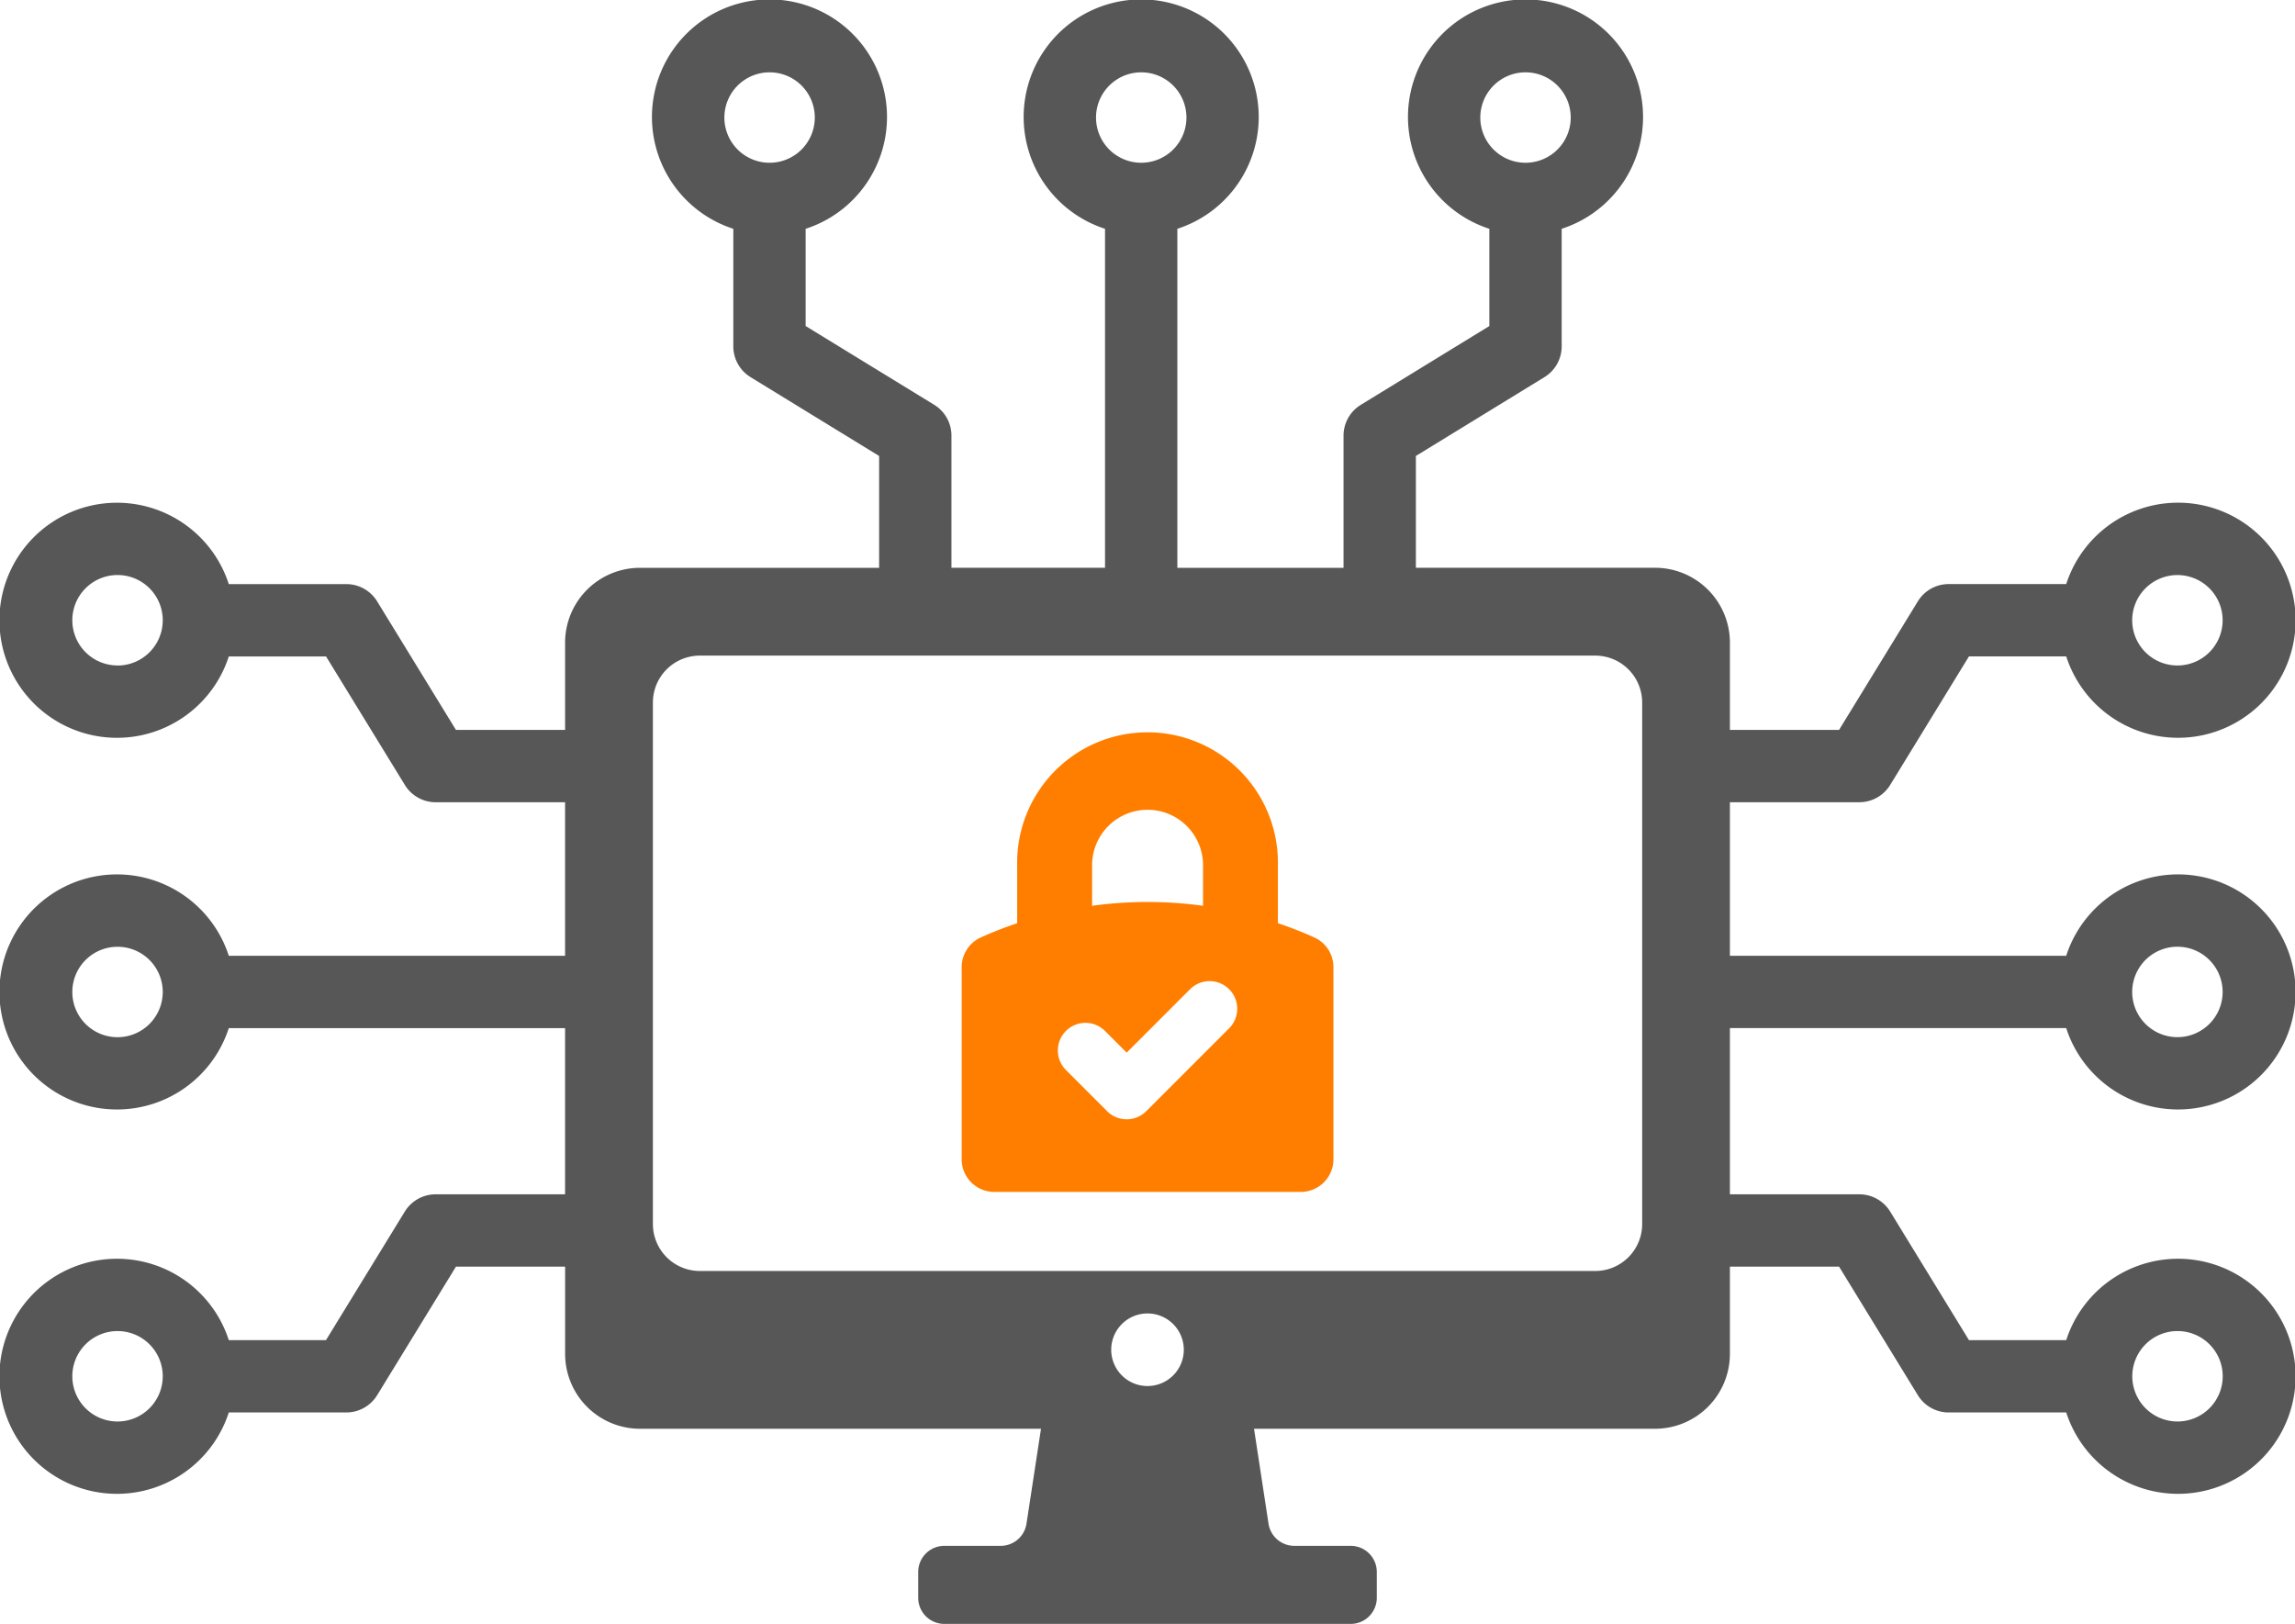 <svg id="Gruppe_17076" data-name="Gruppe 17076" xmlns="http://www.w3.org/2000/svg" xmlns:xlink="http://www.w3.org/1999/xlink" width="185.733" height="131.418" viewBox="0 0 185.733 131.418">
  <defs>
    <clipPath id="clip-path">
      <rect id="Rechteck_4973" data-name="Rechteck 4973" width="185.733" height="131.418" fill="none"/>
    </clipPath>
  </defs>
  <g id="Gruppe_17076-2" data-name="Gruppe 17076" clip-path="url(#clip-path)">
    <path id="Pfad_7405" data-name="Pfad 7405" d="M167.217,83.2a9.512,9.512,0,1,0,0-5.853H140V64.92h10.473a2.926,2.926,0,0,0,2.5-1.4l6.374-10.4h7.871a9.513,9.513,0,1,0,0-5.853h-9.509a2.924,2.924,0,0,0-2.5,1.4l-6.374,10.4H140V51.99a6.061,6.061,0,0,0-6.043-6.043H114.586V36.9l10.4-6.376a2.926,2.926,0,0,0,1.4-2.5V18.516a9.512,9.512,0,1,0-5.854,0v7.869l-10.4,6.376a2.926,2.926,0,0,0-1.4,2.5v10.69H95.282V18.516a9.512,9.512,0,1,0-5.853,0V45.947H77V35.256a2.926,2.926,0,0,0-1.4-2.5L65.2,26.384V18.516a9.512,9.512,0,1,0-5.853,0v9.508a2.926,2.926,0,0,0,1.4,2.5l10.4,6.376v9.051H51.775a6.061,6.061,0,0,0-6.043,6.043v7.076H36.9l-6.376-10.4a2.927,2.927,0,0,0-2.5-1.4H18.516a9.512,9.512,0,1,0,0,5.853h7.871l6.377,10.4a2.927,2.927,0,0,0,2.5,1.4H45.731V77.348H18.516a9.512,9.512,0,1,0,0,5.853H45.731V96.652H35.259a2.928,2.928,0,0,0-2.5,1.4l-6.377,10.4H18.516a9.512,9.512,0,1,0,0,5.853h9.509a2.928,2.928,0,0,0,2.5-1.4l6.376-10.4h8.834v7.077a6.062,6.062,0,0,0,6.043,6.043H84.247l-1.174,7.681a2.111,2.111,0,0,1-2.088,1.794H76.424a2.113,2.113,0,0,0-2.113,2.113v2.092a2.112,2.112,0,0,0,2.113,2.112h32.887a2.112,2.112,0,0,0,2.112-2.112v-2.092a2.112,2.112,0,0,0-2.112-2.113H104.75a2.113,2.113,0,0,1-2.089-1.794l-1.174-7.681h32.473A6.062,6.062,0,0,0,140,109.582v-7.077h8.835l6.374,10.4a2.926,2.926,0,0,0,2.5,1.4h9.509a9.512,9.512,0,1,0,0-5.853h-7.871l-6.374-10.4a2.926,2.926,0,0,0-2.5-1.4H140V83.2Zm9-6.585a3.659,3.659,0,1,1-3.659,3.659,3.662,3.662,0,0,1,3.659-3.659m0-30.078a3.659,3.659,0,1,1-3.659,3.659,3.662,3.662,0,0,1,3.659-3.659M123.458,5.853A3.659,3.659,0,1,1,119.8,9.512a3.662,3.662,0,0,1,3.659-3.659m-31.1,0A3.659,3.659,0,1,1,88.7,9.512a3.662,3.662,0,0,1,3.659-3.659m-30.077,0a3.659,3.659,0,1,1-3.659,3.659,3.662,3.662,0,0,1,3.659-3.659m-52.765,48A3.659,3.659,0,1,1,13.171,50.2a3.662,3.662,0,0,1-3.658,3.659m0,30.078a3.659,3.659,0,1,1,3.658-3.659,3.662,3.662,0,0,1-3.658,3.659m0,31.1a3.659,3.659,0,1,1,3.658-3.659,3.662,3.662,0,0,1-3.658,3.659m83.355-2.87a2.937,2.937,0,1,1,2.936-2.936,2.937,2.937,0,0,1-2.936,2.936M132.9,99.056a3.8,3.8,0,0,1-3.8,3.8H56.639a3.8,3.8,0,0,1-3.8-3.8v-42.2a3.8,3.8,0,0,1,3.8-3.8H129.1a3.8,3.8,0,0,1,3.8,3.8Zm43.324,8.662a3.659,3.659,0,1,1-3.659,3.659,3.662,3.662,0,0,1,3.659-3.659" fill="#575757"/>
    <path id="Pfad_7406" data-name="Pfad 7406" d="M172.312,126.259c-.922-.416-1.887-.8-2.94-1.151v-4.69a10.552,10.552,0,1,0-21.1,0v4.69c-1.053.355-2.019.735-2.941,1.151a2.642,2.642,0,0,0-1.549,2.4v15.562a2.639,2.639,0,0,0,2.635,2.634h24.815a2.639,2.639,0,0,0,2.634-2.634V128.66a2.639,2.639,0,0,0-1.549-2.4m-17.981-5.841a4.489,4.489,0,0,1,8.978,0V123.7a32.792,32.792,0,0,0-8.978,0Zm11.091,13.194-6.712,6.712a2.239,2.239,0,0,1-3.161,0l-3.334-3.335a2.235,2.235,0,0,1,3.16-3.162l1.755,1.756,5.131-5.133a2.235,2.235,0,0,1,3.16,3.162" transform="translate(-65.953 -50.397)" fill="#ff7e00"/>
  </g>
</svg>
